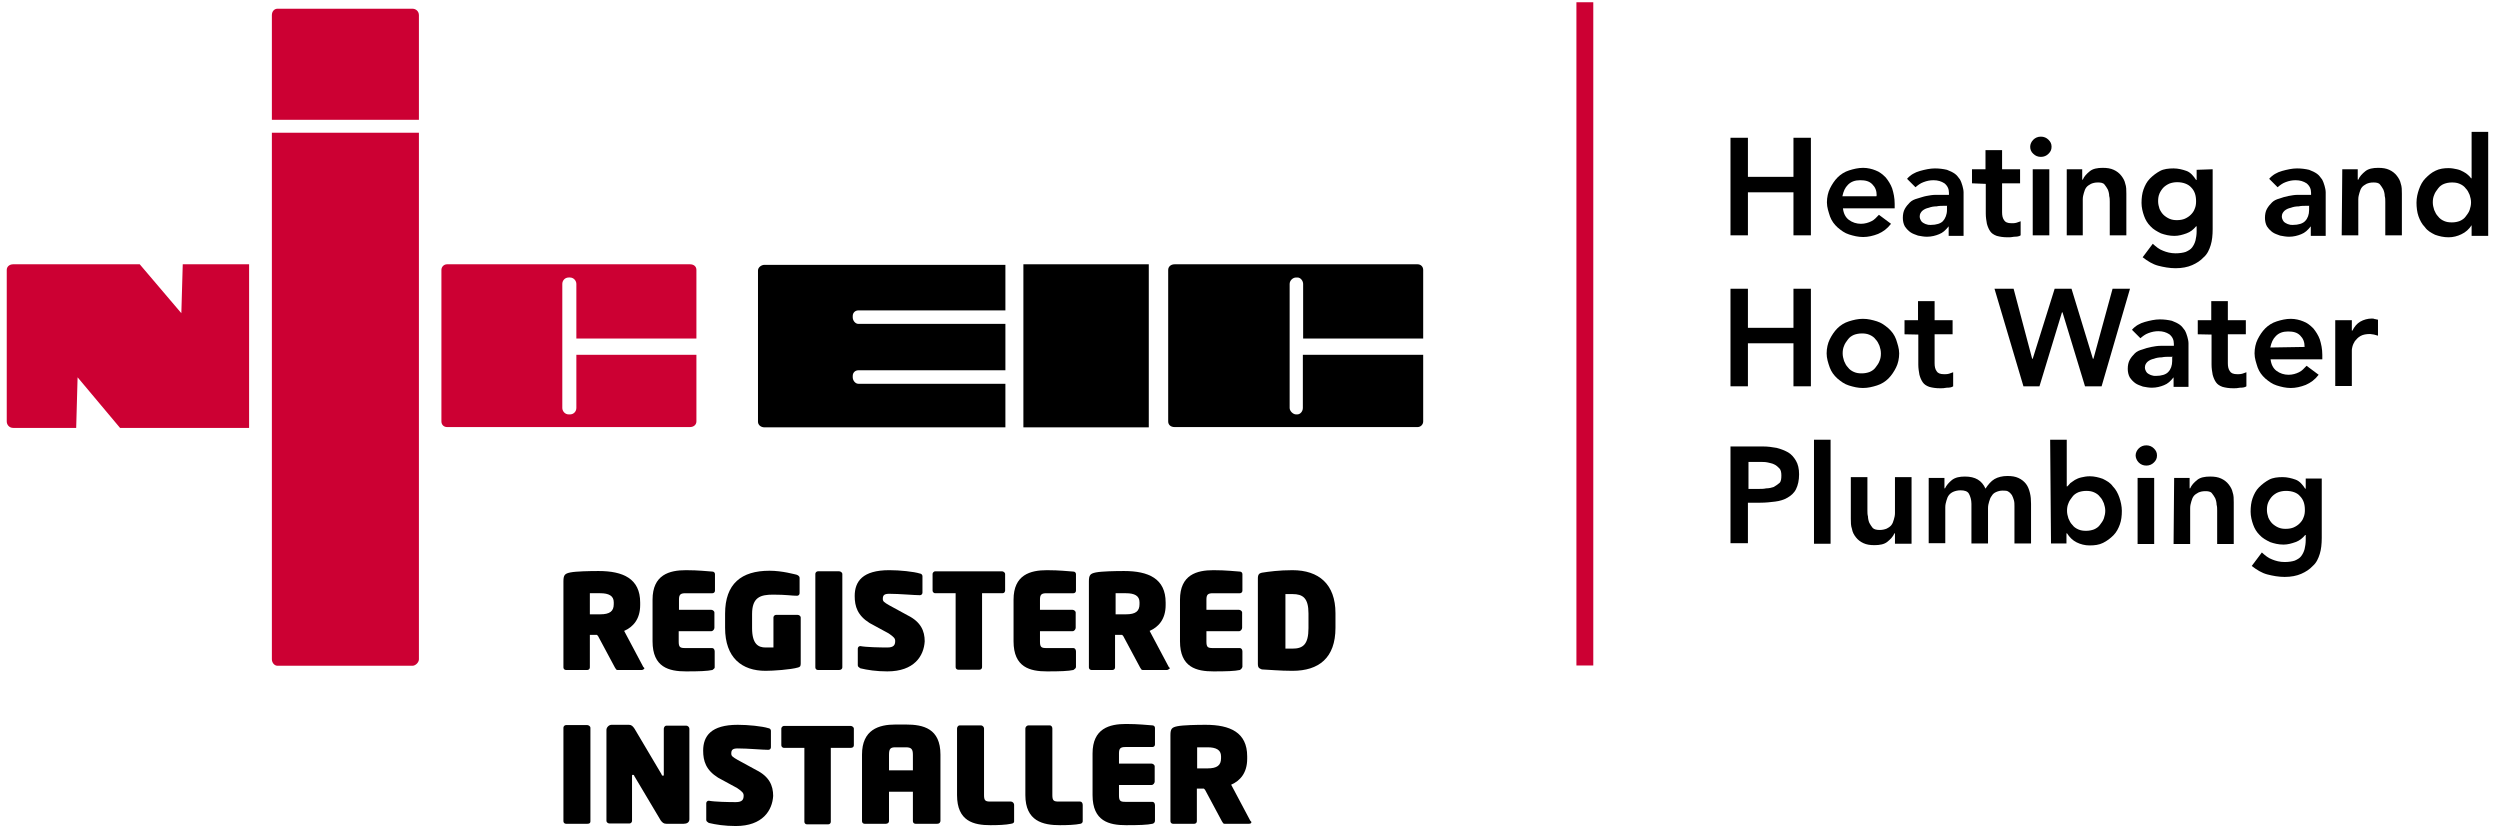 <?xml version="1.0" encoding="utf-8"?>
<!-- Generator: Adobe Illustrator 24.3.0, SVG Export Plug-In . SVG Version: 6.00 Build 0)  -->
<svg version="1.1" id="Layer_1" xmlns="http://www.w3.org/2000/svg" xmlns:xlink="http://www.w3.org/1999/xlink" x="0px" y="0px"
	 viewBox="0 0 889.2 297.1" style="enable-background:new 0 0 889.2 297.1;" xml:space="preserve">
<style type="text/css">
	.st0{fill:#CC0033;}
</style>
<path d="M208.9,293h-7.6c-0.5,0-0.9-0.4-0.9-0.9v-33.3c0-0.4,0.4-0.9,0.9-0.9h7.6c0.5,0,1.1,0.5,1.1,0.9v33.3
	C210,292.9,209.4,293,208.9,293"/>
<path d="M243.2,293H237c-0.9,0-1.4-0.4-2-1.2l-9.4-15.8c0-0.4-0.4-0.4-0.4-0.4c-0.4,0-0.4,0-0.4,0.5V292c0,0.5-0.5,0.9-0.9,0.9h-7.1
	c-0.5,0-1.1-0.4-1.1-0.9v-32.4c0-0.9,0.9-1.8,1.8-1.8h6.2c0.9,0,1.4,0.5,2,1.4l9.6,16.2c0,0.4,0.4,0.5,0.4,0.5c0.4,0,0.4,0,0.4-0.5
	v-16.2c0-0.5,0.4-1.1,0.9-1.1h7.1c0.5,0,1.1,0.5,1.1,1.1v32.2C245.2,292.5,244.3,293,243.2,293"/>
<path d="M261.7,293.8c-3.9,0-7.1-0.5-9.6-1.1c-0.5-0.4-0.9-0.5-0.9-1.1v-5.9c0-0.5,0.4-0.9,0.9-0.9l0,0c2,0.4,7.1,0.5,9.6,0.5
	c2.3,0,2.8-0.9,2.8-2.3c0-0.9-0.4-1.4-2.3-2.7l-6.8-3.7c-4.3-2.7-5.3-5.9-5.3-9.6c0-5.2,2.8-9.2,12.3-9.2c3.7,0,8.7,0.5,10.9,1.2
	c0.4,0,0.9,0.4,0.9,0.9v5.9c0,0.5-0.4,0.9-0.9,0.9l0,0c-2,0-7.3-0.5-10.9-0.5c-1.8,0-2.3,0.5-2.3,1.8c0,0.9,0.4,1.2,2.3,2.3l6.6,3.6
	c4.6,2.3,6,5.5,6,9.2C274.7,288.2,271.3,293.8,261.7,293.8"/>
<path d="M302.6,266h-7.1v26.3c0,0.5-0.4,0.9-0.9,0.9H287c-0.5,0-0.9-0.4-0.9-0.9V266h-7.3c-0.4,0-0.9-0.4-0.9-0.9v-6
	c0-0.4,0.5-0.9,0.9-0.9h23.8c0.5,0,1.1,0.5,1.1,0.9v6C303.7,265.7,303.2,266,302.6,266"/>
<path d="M324.7,268.5c0-2-0.5-2.7-2.5-2.7h-3.7c-1.8,0-2.3,0.5-2.3,2.7v5.5h8.5V268.5z M333.2,293h-7.6c-0.5,0-0.9-0.4-0.9-0.9
	v-10.5h-8.5v10.5c0,0.5-0.5,0.9-1.1,0.9h-7.6c-0.5,0-0.9-0.4-0.9-0.9v-23.7c0-8.9,6-10.7,11.9-10.7h3.7c6.2,0,12.3,1.4,12.3,10.7
	v23.7C334.3,292.9,333.8,293,333.2,293"/>
<path d="M359.6,293c-1.8,0.4-4.8,0.5-7.3,0.5c-6,0-11.9-1.4-11.9-10.7v-23.7c0-0.5,0.4-1.1,0.9-1.1h7.6c0.5,0,1.1,0.5,1.1,1.1v23.7
	c0,2,0.5,2.3,2.3,2.3h7.3c0.5,0,1.1,0.5,1.1,1.2v5.5C360.8,292.5,360.5,292.9,359.6,293"/>
<path d="M384.3,293c-1.8,0.4-4.8,0.5-7.3,0.5c-6,0-12.3-1.4-12.3-10.7v-23.7c0-0.5,0.5-1.1,1.1-1.1h7.6c0.5,0,0.9,0.5,0.9,1.1v23.7
	c0,2,0.5,2.3,2.3,2.3h7.6c0.5,0,0.9,0.5,0.9,1.2v5.5C385.2,292.5,384.8,292.9,384.3,293"/>
<path d="M409.9,293c-1.8,0.4-4.8,0.5-9.4,0.5c-6,0-11.9-1.4-11.9-10.7v-14.8c0-8.9,6-10.5,11.9-10.5c4.6,0,7.6,0.4,9.4,0.5
	c0.5,0,0.9,0.4,0.9,0.9v5.9c0,0.5-0.4,0.9-0.9,0.9h-9.6c-1.8,0-2.3,0.5-2.3,2.3v3.6h11.6c0.5,0,1.1,0.5,1.1,0.9v5.5
	c0,0.5-0.5,1.2-1.1,1.2H398v3.7c0,2,0.5,2.3,2.3,2.3h9.6c0.5,0,0.9,0.5,0.9,1.2v5.5C410.8,292.5,410.4,292.9,409.9,293"/>
<path d="M290.9,238.3c-0.5,0-0.9-0.4-0.9-0.9v-33.3c0-0.4,0.4-0.9,0.9-0.9h7.6c0.5,0,1.1,0.5,1.1,0.9v33.3c0,0.5-0.5,0.9-1.1,0.9
	H290.9z"/>
<path d="M315.6,238.8c-3.9,0-7.1-0.5-9.6-1.1c-0.5-0.4-0.9-0.5-0.9-1.1v-5.9c0-0.5,0.4-0.9,0.9-0.9l0,0c2,0.4,7.1,0.5,9.6,0.5
	c2.3,0,2.8-0.9,2.8-2.3c0-0.9-0.4-1.4-2.3-2.7l-6.8-3.7c-4.3-2.7-5.3-5.9-5.3-9.6c0-5.2,2.8-9.2,12.3-9.2c3.7,0,8.7,0.5,10.9,1.2
	c0.4,0,0.9,0.4,0.9,0.9v5.9c0,0.5-0.4,0.9-0.9,0.9l0,0c-2,0-7.3-0.5-10.9-0.5c-1.8,0-2.3,0.5-2.3,1.8c0,0.9,0.4,1.2,2.3,2.3l6.6,3.6
	c4.6,2.3,6,5.5,6,9.2C328.6,233.3,325.2,238.8,315.6,238.8"/>
<path d="M356.4,211h-7.1v26.3c0,0.5-0.4,0.9-0.9,0.9h-7.6c-0.5,0-0.9-0.4-0.9-0.9V211h-7.3c-0.4,0-0.9-0.4-0.9-0.9v-6
	c0-0.4,0.5-0.9,0.9-0.9h23.8c0.5,0,1.1,0.5,1.1,0.9v6C357.4,210.9,356.9,211,356.4,211"/>
<path d="M381.8,238.3c-1.8,0.4-4.8,0.5-9.4,0.5c-6,0-11.9-1.4-11.9-10.7v-14.8c0-8.9,6-10.5,11.9-10.5c4.6,0,7.6,0.4,9.4,0.5
	c0.5,0,0.9,0.4,0.9,0.9v5.9c0,0.5-0.4,0.9-0.9,0.9h-9.6c-1.8,0-2.3,0.5-2.3,2.3v3.6h11.6c0.5,0,1.1,0.5,1.1,0.9v5.5
	c0,0.5-0.5,1.2-1.1,1.2h-11.6v3.7c0,2,0.5,2.3,2.3,2.3h9.6c0.5,0,0.9,0.5,0.9,1.2v5.5C382.7,237.7,382.3,237.9,381.8,238.3"/>
<path d="M441,238.3c-1.8,0.4-4.8,0.5-9.4,0.5c-6,0-11.9-1.4-11.9-10.7v-14.8c0-8.9,6-10.5,11.9-10.5c4.6,0,7.6,0.4,9.4,0.5
	c0.5,0,0.9,0.4,0.9,0.9v5.9c0,0.5-0.4,0.9-0.9,0.9h-9.6c-1.8,0-2.3,0.5-2.3,2.3v3.6h11.6c0.5,0,1.1,0.5,1.1,0.9v5.5
	c0,0.5-0.5,1.2-1.1,1.2h-11.6v3.7c0,2,0.5,2.3,2.3,2.3h9.6c0.5,0,0.9,0.5,0.9,1.2v5.5C441.7,237.7,441.6,237.9,441,238.3"/>
<path d="M253.4,238.3c-1.8,0.4-4.8,0.5-9.4,0.5c-6,0-11.9-1.4-11.9-10.7v-14.8c0-8.9,6-10.5,11.9-10.5c4.6,0,7.6,0.4,9.4,0.5
	c0.5,0,0.9,0.4,0.9,0.9v5.9c0,0.5-0.4,0.9-0.9,0.9h-9.6c-1.8,0-2.3,0.5-2.3,2.3v3.6H253c0.5,0,1.1,0.5,1.1,0.9v5.5
	c0,0.5-0.5,1.2-1.1,1.2h-11.6v3.7c0,2,0.5,2.3,2.3,2.3h9.6c0.5,0,0.9,0.5,0.9,1.2v5.5C254.3,237.7,253.9,237.9,253.4,238.3"/>
<path d="M434.3,269c0-2.3-1.8-3.2-4.8-3.2c-0.4,0-3.4,0-3.7,0v7.5c0.4,0,3.4,0,3.7,0c3.4,0,4.8-1.1,4.8-3.6V269z M444.2,293h-8.7
	c-0.5,0-0.5-0.4-0.9-0.9l-6-11.2l-0.4-0.4c-0.5,0-2,0-2.5,0v11.6c0,0.5-0.4,0.9-0.9,0.9h-7.6c-0.5,0-0.9-0.4-0.9-0.9v-30.6
	c0-2.3,0.5-2.8,2.5-3.2c2-0.4,6.8-0.5,10-0.5c8.7,0,14.8,2.7,14.8,11.2v0.9c0,5-2.5,7.8-5.7,9.2l6.8,12.8c0.4,0.4,0.4,0.4,0.4,0.5
	C445.1,292.9,444.6,293,444.2,293"/>
<path d="M218.3,214.2c0-2.3-1.8-3.2-4.8-3.2c-0.4,0-3.4,0-3.7,0v7.5c0.4,0,3.4,0,3.7,0c3.4,0,4.8-1.1,4.8-3.6V214.2z M228.3,238.3
	h-8.7c-0.5,0-0.5-0.4-0.9-0.9l-6-11.2l-0.4-0.4c-0.5,0-2,0-2.5,0v11.6c0,0.5-0.4,0.9-0.9,0.9h-7.6c-0.5,0-0.9-0.4-0.9-0.9v-30.6
	c0-2.3,0.5-2.8,2.5-3.2c2-0.4,6.8-0.5,10-0.5c8.7,0,14.8,2.7,14.8,11.2v0.9c0,5-2.5,7.8-5.7,9.2l6.8,12.8c0.4,0.4,0.4,0.4,0.4,0.5
	C229.2,237.9,228.7,238.3,228.3,238.3"/>
<path d="M405.3,214.2c0-2.3-1.8-3.2-4.8-3.2c-0.4,0-3.4,0-3.7,0v7.5c0.4,0,3.4,0,3.7,0c3.4,0,4.8-1.1,4.8-3.6V214.2z M415.1,238.3
	h-8.7c-0.5,0-0.5-0.4-0.9-0.9l-6-11.2l-0.4-0.4c-0.5,0-2,0-2.5,0v11.6c0,0.5-0.4,0.9-0.9,0.9h-7.5c-0.5,0-0.9-0.4-0.9-0.9v-30.6
	c0-2.3,0.5-2.8,2.5-3.2c2-0.4,6.8-0.5,10-0.5c8.7,0,14.8,2.7,14.8,11.2v0.9c0,5-2.5,7.8-5.7,9.2l6.8,12.8c0.4,0.4,0.4,0.4,0.4,0.5
	S415.4,238.3,415.1,238.3"/>
<rect x="560.7" y="0.8" class="st0" width="6" height="235.9"/>
<g>
	<path d="M615.5,49h6.2v13.9h16.2V49h6.2v34.7h-6.2V68.4h-16.2v15.3h-6.2V49z"/>
	<path d="M655.5,74.1c0.2,1.8,0.9,3.2,2.1,4.1c1.2,0.9,2.7,1.4,4.3,1.4c1.4,0,2.7-0.4,3.7-0.9c1.1-0.5,1.8-1.4,2.7-2.3l4.3,3.2
		c-1.4,1.8-2.8,2.8-4.6,3.6c-1.8,0.7-3.6,1.1-5.3,1.1c-1.8,0-3.4-0.4-5-0.9c-1.6-0.5-2.8-1.4-4.1-2.5c-1.2-1.1-2.1-2.3-2.7-3.9
		c-0.5-1.6-1.1-3.2-1.1-5s0.4-3.6,1.1-5s1.6-2.8,2.7-3.9c1.1-1.1,2.5-2,4.1-2.5c1.6-0.5,3.2-0.9,5-0.9c1.6,0,3.2,0.4,4.4,0.9
		c1.4,0.5,2.5,1.4,3.6,2.5c0.9,1.1,1.8,2.5,2.3,3.9c0.5,1.6,0.9,3.4,0.9,5.5v1.6C673.9,74.1,655.5,74.1,655.5,74.1z M667.5,69.6
		c0-1.8-0.5-3-1.6-4.1c-1.1-1.1-2.5-1.4-4.3-1.4c-1.8,0-3.2,0.5-4.3,1.6c-1.1,1.1-1.6,2.3-2,4.1h12.1V69.6z"/>
	<path d="M693.1,80.5L693.1,80.5c-1.1,1.4-2.1,2.3-3.4,2.8c-1.2,0.5-2.7,0.9-4.3,0.9c-1.1,0-2.1-0.2-3.2-0.4c-1.1-0.4-2-0.7-2.7-1.2
		s-1.4-1.2-2-2.1c-0.5-0.9-0.7-2-0.7-3c0-1.2,0.2-2.3,0.7-3.2c0.5-0.9,1.1-1.6,1.8-2.3c0.7-0.7,1.6-1.1,2.7-1.4s2.1-0.7,3.2-0.9
		c1.1-0.2,2.1-0.4,3.4-0.4c1.1,0,2.1,0,3.2,0h1.4v-0.7c0-1.4-0.5-2.5-1.6-3.4c-1.1-0.7-2.3-1.1-3.9-1.1c-1.2,0-2.3,0.2-3.6,0.7
		c-1.1,0.4-2,1.1-2.8,1.8l-3-3c1.2-1.4,2.8-2.3,4.6-2.8c1.8-0.5,3.6-0.9,5.3-0.9c1.6,0,3,0.2,4.3,0.5c1.1,0.4,2.1,0.9,2.8,1.4
		c0.7,0.5,1.2,1.2,1.8,2c0.4,0.7,0.7,1.6,0.9,2.3c0.2,0.7,0.4,1.6,0.4,2.3s0,1.4,0,2v13.5h-5.3L693.1,80.5L693.1,80.5z M692.7,73.2
		h-1.2c-0.9,0-1.8,0-2.7,0.2c-1.1,0-2,0.2-2.8,0.5c-0.9,0.2-1.6,0.5-2.3,1.1c-0.5,0.5-0.9,1.1-0.9,2c0,0.5,0.2,1.1,0.4,1.4
		c0.2,0.4,0.5,0.7,0.9,0.9c0.4,0.2,0.9,0.5,1.2,0.5c0.5,0.2,0.9,0.2,1.4,0.2c2,0,3.6-0.5,4.4-1.4s1.4-2.3,1.4-3.9v-1.4
		C692.5,73.2,692.7,73.2,692.7,73.2z"/>
	<path d="M701.4,65.2v-5h4.8v-6.8h5.9v6.8h6.4v5h-6.4v10.3c0,1.2,0.2,2.1,0.7,2.8c0.4,0.7,1.2,1.1,2.7,1.1c0.5,0,1.1,0,1.8-0.2
		c0.5-0.2,1.1-0.4,1.4-0.5v5c-0.5,0.4-1.4,0.5-2.3,0.5c-0.9,0.2-1.6,0.2-2.3,0.2c-1.6,0-2.8-0.2-3.9-0.5c-1.1-0.4-1.8-0.9-2.3-1.6
		c-0.5-0.7-0.9-1.6-1.2-2.7c-0.2-1.1-0.4-2.3-0.4-3.6V65.4L701.4,65.2L701.4,65.2z"/>
	<path d="M722.1,52.2c0-0.9,0.4-1.8,1.1-2.5c0.7-0.7,1.6-1.1,2.7-1.1c1.1,0,2,0.4,2.7,1.1s1.1,1.4,1.1,2.5c0,1.1-0.4,1.8-1.1,2.5
		c-0.7,0.7-1.6,1.1-2.7,1.1c-1.1,0-2-0.4-2.7-1.1C722.4,54,722.1,53.1,722.1,52.2z M723,60.2h5.9v23.5H723V60.2z"/>
	<path d="M735.1,60.2h5.5v3.7h0.2c0.5-1.2,1.4-2.1,2.5-3c1.1-0.9,2.7-1.2,4.6-1.2c1.6,0,2.8,0.2,3.9,0.7c1.1,0.5,2,1.2,2.7,2.1
		c0.7,0.9,1.2,1.8,1.4,2.8c0.4,1.1,0.4,2.3,0.4,3.6v14.8h-5.9V71.8c0-0.7,0-1.4-0.2-2.1c0-0.7-0.2-1.6-0.5-2.3
		c-0.4-0.7-0.7-1.2-1.2-1.8s-1.4-0.7-2.3-0.7c-1.1,0-1.8,0.2-2.5,0.5c-0.7,0.4-1.2,0.7-1.6,1.2c-0.4,0.5-0.7,1.2-0.9,2
		c-0.2,0.7-0.4,1.4-0.4,2.3v12.8h-5.7V60.2z"/>
	<path d="M787,60.2v21.3c0,2.1-0.2,4.1-0.7,5.7c-0.5,1.6-1.2,3.2-2.5,4.3c-1.1,1.2-2.5,2.1-4.1,2.8s-3.6,1.1-5.9,1.1
		c-2.1,0-4.3-0.4-6.2-0.9s-3.7-1.6-5.5-3l3.6-4.8c1.2,1.1,2.3,2,3.7,2.5c1.2,0.5,2.7,0.9,4.4,0.9c1.4,0,2.7-0.2,3.6-0.5
		c0.9-0.4,1.8-0.9,2.3-1.6c0.5-0.7,0.9-1.4,1.2-2.5c0.2-0.9,0.4-2,0.4-3.2v-1.8h-0.2c-0.9,1.1-2,2-3.4,2.5c-1.4,0.5-2.8,0.9-4.3,0.9
		c-1.8,0-3.4-0.4-4.8-0.9c-1.4-0.7-2.7-1.4-3.7-2.5c-1.1-1.1-1.8-2.3-2.3-3.7c-0.5-1.4-0.9-3-0.9-4.6c0-1.8,0.2-3.4,0.7-4.8
		c0.5-1.4,1.2-2.8,2.3-3.9c1.1-1.1,2.3-2,3.6-2.7s3-0.9,4.8-0.9c1.6,0,3.2,0.4,4.6,0.9c1.4,0.5,2.5,1.8,3.4,3.2h0.2v-3.6L787,60.2
		L787,60.2z M774.4,64.8c-1.1,0-2,0.2-2.8,0.5c-0.9,0.4-1.6,0.9-2.1,1.4c-0.5,0.5-1.1,1.4-1.4,2.1c-0.4,0.9-0.5,1.8-0.5,2.8
		c0,0.9,0.2,1.8,0.5,2.7c0.4,0.9,0.9,1.6,1.4,2.1c0.5,0.5,1.4,1.1,2.1,1.4c0.9,0.4,1.8,0.5,2.7,0.5c1.1,0,2.1-0.2,2.8-0.5
		c0.9-0.4,1.6-0.9,2.1-1.4c0.5-0.5,1.1-1.2,1.4-2.1c0.4-0.9,0.5-1.8,0.5-2.7c0-2.1-0.5-3.7-1.8-5C778.3,65.5,776.5,64.8,774.4,64.8z
		"/>
	<path d="M821.9,80.5L821.9,80.5c-1.1,1.4-2.1,2.3-3.4,2.8c-1.2,0.5-2.7,0.9-4.3,0.9c-1.1,0-2.1-0.2-3.2-0.4c-1.1-0.4-2-0.7-2.7-1.2
		s-1.4-1.2-2-2.1c-0.5-0.9-0.7-2-0.7-3c0-1.2,0.2-2.3,0.7-3.2c0.5-0.9,1.1-1.6,1.8-2.3c0.7-0.7,1.6-1.1,2.7-1.4
		c1.1-0.4,2.1-0.7,3.2-0.9s2.1-0.4,3.4-0.4c1.1,0,2.1,0,3.2,0h1.4v-0.7c0-1.4-0.5-2.5-1.6-3.4c-1.1-0.7-2.3-1.1-3.9-1.1
		c-1.2,0-2.3,0.2-3.6,0.7c-1.1,0.4-2,1.1-2.8,1.8l-3-3c1.2-1.4,2.8-2.3,4.6-2.8c1.8-0.5,3.6-0.9,5.3-0.9c1.6,0,3,0.2,4.3,0.5
		c1.1,0.4,2.1,0.9,2.8,1.4c0.7,0.5,1.2,1.2,1.8,2c0.4,0.7,0.7,1.6,0.9,2.3c0.2,0.7,0.4,1.6,0.4,2.3s0,1.4,0,2v13.5h-5.3L821.9,80.5
		L821.9,80.5z M821.5,73.2h-1.2c-0.9,0-1.8,0-2.7,0.2c-1.1,0-2,0.2-2.8,0.5c-0.9,0.2-1.6,0.5-2.3,1.1c-0.5,0.5-0.9,1.1-0.9,2
		c0,0.5,0.2,1.1,0.4,1.4c0.2,0.4,0.5,0.7,0.9,0.9c0.4,0.2,0.9,0.5,1.2,0.5c0.5,0.2,0.9,0.2,1.4,0.2c2,0,3.6-0.5,4.4-1.4
		c0.9-0.9,1.4-2.3,1.4-3.9v-1.4C821.3,73.2,821.5,73.2,821.5,73.2z"/>
	<path d="M833.1,60.2h5.5v3.7h0.2c0.5-1.2,1.4-2.1,2.5-3c1.1-0.9,2.7-1.2,4.6-1.2c1.6,0,2.8,0.2,3.9,0.7c1.1,0.5,2,1.2,2.7,2.1
		c0.7,0.9,1.2,1.8,1.4,2.8c0.4,1.1,0.4,2.3,0.4,3.6v14.8h-5.9V71.8c0-0.7,0-1.4-0.2-2.1c0-0.7-0.2-1.6-0.5-2.3
		c-0.4-0.7-0.7-1.2-1.2-1.8s-1.4-0.7-2.3-0.7c-1.1,0-1.8,0.2-2.5,0.5c-0.7,0.4-1.2,0.7-1.6,1.2c-0.4,0.5-0.7,1.2-0.9,2
		c-0.2,0.7-0.4,1.4-0.4,2.3v12.8h-5.9L833.1,60.2L833.1,60.2z"/>
	<path d="M879.1,80.1L879.1,80.1c-0.9,1.4-2.1,2.5-3.6,3.2c-1.4,0.7-3,1.1-4.6,1.1c-1.8,0-3.4-0.4-4.8-0.9c-1.4-0.7-2.7-1.4-3.6-2.7
		c-1.1-1.1-1.8-2.5-2.3-3.9c-0.5-1.4-0.7-3.2-0.7-4.8c0-1.8,0.4-3.4,0.9-4.8c0.5-1.4,1.2-2.8,2.3-3.9c1.1-1.1,2.1-2,3.6-2.7
		c1.4-0.7,3-0.9,4.6-0.9c1.1,0,2.1,0.2,3,0.4c0.9,0.2,1.6,0.5,2.3,0.9c0.7,0.4,1.2,0.7,1.6,1.1c0.5,0.4,0.9,0.9,1.1,1.2h0.2V46.9
		h5.9v37h-5.9V80.1z M865.3,72c0,0.9,0.2,1.8,0.5,2.7c0.4,0.9,0.7,1.6,1.4,2.3c0.5,0.7,1.2,1.2,2.1,1.6c0.9,0.4,1.8,0.5,2.8,0.5
		c1.1,0,2-0.2,2.8-0.5c0.9-0.4,1.6-0.9,2.1-1.6c0.5-0.7,1.1-1.4,1.4-2.3s0.5-1.8,0.5-2.7s-0.2-1.8-0.5-2.7c-0.4-0.9-0.7-1.6-1.4-2.3
		c-0.5-0.7-1.2-1.2-2.1-1.6c-0.9-0.4-1.8-0.5-2.8-0.5c-1.1,0-2,0.2-2.8,0.5s-1.6,0.9-2.1,1.6c-0.5,0.7-1.1,1.4-1.4,2.3
		C865.4,70.2,865.3,71.1,865.3,72z"/>
	<path d="M615.5,102.7h6.2v13.9h16.2v-13.9h6.2v34.7h-6.2v-15.3h-16.2v15.3h-6.2V102.7z"/>
	<path d="M649.7,125.7c0-1.8,0.4-3.6,1.1-5c0.7-1.4,1.6-2.8,2.7-3.9c1.1-1.1,2.5-2,4.1-2.5c1.6-0.5,3.2-0.9,5-0.9
		c1.8,0,3.4,0.4,5,0.9c1.6,0.5,2.8,1.4,4.1,2.5c1.2,1.1,2.1,2.3,2.7,3.9c0.5,1.6,1.1,3.2,1.1,5s-0.4,3.6-1.1,5
		c-0.7,1.4-1.6,2.8-2.7,3.9c-1.1,1.1-2.5,2-4.1,2.5c-1.6,0.5-3.2,0.9-5,0.9c-1.8,0-3.4-0.4-5-0.9c-1.6-0.5-2.8-1.4-4.1-2.5
		c-1.2-1.1-2.1-2.3-2.7-3.9C650.2,129,649.7,127.4,649.7,125.7z M655.4,125.7c0,0.9,0.2,1.8,0.5,2.7c0.4,0.9,0.7,1.6,1.4,2.3
		c0.5,0.7,1.2,1.2,2.1,1.6c0.9,0.4,1.8,0.5,2.8,0.5s2-0.2,2.8-0.5c0.9-0.4,1.6-0.9,2.1-1.6s1.1-1.4,1.4-2.3c0.4-0.9,0.5-1.8,0.5-2.7
		s-0.2-1.8-0.5-2.7c-0.4-0.9-0.7-1.6-1.4-2.3c-0.5-0.7-1.2-1.2-2.1-1.6c-0.9-0.4-1.8-0.5-2.8-0.5s-2,0.2-2.8,0.5
		c-0.9,0.4-1.6,0.9-2.1,1.6c-0.5,0.7-1.1,1.4-1.4,2.3C655.5,123.9,655.4,124.8,655.4,125.7z"/>
	<path d="M677.4,118.9v-5h4.8v-6.8h5.9v6.8h6.4v5h-6.4v10.3c0,1.2,0.2,2.1,0.7,2.8c0.4,0.7,1.2,1.1,2.7,1.1c0.5,0,1.1,0,1.8-0.2
		c0.5-0.2,1.1-0.4,1.4-0.5v5c-0.5,0.4-1.4,0.5-2.3,0.5c-0.9,0.2-1.6,0.2-2.3,0.2c-1.6,0-2.8-0.2-3.9-0.5c-1.1-0.4-1.8-0.9-2.3-1.6
		c-0.5-0.7-0.9-1.6-1.2-2.7c-0.2-1.1-0.4-2.3-0.4-3.6v-10.7L677.4,118.9L677.4,118.9z"/>
	<path d="M709.4,102.7h6.8l6.6,24.9h0.2l7.8-24.9h6l7.6,24.9h0.2l6.8-24.9h6.2l-10.1,34.7h-5.9l-8-26.3h-0.2l-8,26.3h-5.7
		L709.4,102.7z"/>
	<path d="M773.1,134.2L773.1,134.2c-1.1,1.4-2.1,2.3-3.4,2.8c-1.2,0.5-2.7,0.9-4.3,0.9c-1.1,0-2.1-0.2-3.2-0.4
		c-1.1-0.4-2-0.7-2.7-1.2c-0.7-0.5-1.4-1.2-2-2.1c-0.5-0.9-0.7-2-0.7-3c0-1.2,0.2-2.3,0.7-3.2c0.5-0.9,1.1-1.6,1.8-2.3
		c0.7-0.7,1.6-1.1,2.7-1.4c1.1-0.4,2.1-0.7,3.2-0.9c1.1-0.2,2.1-0.4,3.4-0.4c1.1,0,2.1,0,3.2,0h1.4v-0.7c0-1.4-0.5-2.5-1.6-3.4
		c-1.1-0.7-2.3-1.1-3.9-1.1c-1.2,0-2.3,0.2-3.6,0.7c-1.1,0.4-2,1.1-2.8,1.8l-3-3c1.2-1.4,2.8-2.3,4.6-2.8c1.8-0.5,3.6-0.9,5.3-0.9
		c1.6,0,3,0.2,4.3,0.5c1.1,0.4,2.1,0.9,2.8,1.4c0.7,0.5,1.2,1.2,1.8,2c0.4,0.7,0.7,1.6,0.9,2.3c0.2,0.7,0.4,1.6,0.4,2.3
		c0,0.7,0,1.4,0,2v13.5h-5.3L773.1,134.2L773.1,134.2z M772.8,126.9h-1.2c-0.9,0-1.8,0-2.7,0.2c-1.1,0-2,0.2-2.8,0.5
		c-0.9,0.2-1.6,0.5-2.3,1.1c-0.5,0.5-0.9,1.1-0.9,2c0,0.5,0.2,1.1,0.4,1.4c0.2,0.4,0.5,0.7,0.9,0.9c0.4,0.2,0.9,0.5,1.2,0.5
		c0.5,0.2,0.9,0.2,1.4,0.2c2,0,3.6-0.5,4.4-1.4c0.9-0.9,1.4-2.3,1.4-3.9v-1.4H772.8z"/>
	<path d="M781.7,118.9v-5h4.8v-6.8h5.9v6.8h6.4v5h-6.4v10.3c0,1.2,0.2,2.1,0.7,2.8c0.4,0.7,1.2,1.1,2.7,1.1c0.5,0,1.1,0,1.8-0.2
		c0.5-0.2,1.1-0.4,1.4-0.5v5c-0.5,0.4-1.4,0.5-2.3,0.5c-0.9,0.2-1.6,0.2-2.3,0.2c-1.6,0-2.8-0.2-3.9-0.5c-1.1-0.4-1.8-0.9-2.3-1.6
		c-0.5-0.7-0.9-1.6-1.2-2.7c-0.2-1.1-0.4-2.3-0.4-3.6v-10.7L781.7,118.9L781.7,118.9z"/>
	<path d="M807.6,127.8c0.2,1.8,0.9,3.2,2.1,4.1s2.7,1.4,4.3,1.4c1.4,0,2.7-0.4,3.7-0.9c1.1-0.5,1.8-1.4,2.7-2.3l4.3,3.2
		c-1.4,1.8-2.8,2.8-4.6,3.6c-1.8,0.7-3.6,1.1-5.3,1.1c-1.8,0-3.4-0.4-5-0.9c-1.6-0.5-2.8-1.4-4.1-2.5c-1.2-1.1-2.1-2.3-2.7-3.9
		c-0.5-1.6-1.1-3.2-1.1-5s0.4-3.6,1.1-5c0.7-1.4,1.6-2.8,2.7-3.9c1.1-1.1,2.5-2,4.1-2.5c1.6-0.5,3.2-0.9,5-0.9
		c1.6,0,3.2,0.4,4.4,0.9c1.4,0.5,2.5,1.4,3.6,2.5c0.9,1.1,1.8,2.5,2.3,3.9c0.5,1.6,0.9,3.4,0.9,5.5v1.6H807.6z M819.7,123.4
		c0-1.8-0.5-3-1.6-4.1c-1.1-1.1-2.5-1.4-4.3-1.4c-1.8,0-3.2,0.5-4.3,1.6c-1.1,1.1-1.6,2.3-2,4.1L819.7,123.4L819.7,123.4z"/>
	<path d="M830.6,113.9h5.9v3.7h0.2c0.7-1.4,1.6-2.5,2.8-3.2c1.2-0.7,2.7-1.1,4.1-1.1c0.4,0,0.7,0,1.1,0.2c0.4,0,0.7,0.2,1.1,0.2v5.7
		c-0.5-0.2-0.9-0.2-1.4-0.4c-0.5,0-0.9-0.2-1.4-0.2c-1.4,0-2.5,0.2-3.4,0.7s-1.4,1.1-2,1.8c-0.4,0.7-0.7,1.2-0.9,2
		c-0.2,0.7-0.2,1.1-0.2,1.4v12.6h-5.9V113.9L830.6,113.9z"/>
	<path d="M615.5,158.8h11.6c1.6,0,3.2,0.2,4.8,0.5c1.6,0.4,2.8,0.9,4.1,1.6c1.2,0.7,2.1,1.8,2.8,3c0.7,1.2,1.1,2.8,1.1,4.8
		c0,2.1-0.4,3.9-1.1,5.3c-0.7,1.4-1.8,2.3-3,3c-1.2,0.7-2.7,1.2-4.4,1.4c-1.6,0.2-3.4,0.4-5.3,0.4h-4.4v14.4h-6.2v-34.5H615.5z
		 M625.5,173.9c0.9,0,1.8,0,2.7-0.2c0.9,0,1.8-0.2,2.7-0.5c0.7-0.4,1.4-0.9,2-1.4s0.7-1.6,0.7-2.7s-0.2-2-0.7-2.5
		c-0.5-0.5-1.1-1.1-1.8-1.4c-0.7-0.4-1.6-0.5-2.3-0.7c-0.9-0.2-1.8-0.2-2.5-0.2h-4.4v9.6H625.5z"/>
	<path d="M645.2,156.4h5.9v37h-5.9V156.4z"/>
	<path d="M679.6,193.4H674v-3.7h-0.2c-0.5,1.2-1.4,2.1-2.5,3s-2.7,1.2-4.6,1.2c-1.6,0-2.8-0.2-3.9-0.7c-1.1-0.5-2-1.2-2.7-2.1
		c-0.7-0.9-1.2-1.8-1.4-3c-0.4-1.1-0.4-2.3-0.4-3.6v-14.8h5.9v11.9c0,0.7,0,1.4,0.2,2.1c0,0.7,0.2,1.6,0.5,2.3
		c0.4,0.7,0.7,1.2,1.2,1.8c0.5,0.5,1.4,0.7,2.5,0.7c0.9,0,1.8-0.2,2.5-0.5c0.7-0.4,1.2-0.7,1.6-1.2c0.4-0.5,0.7-1.2,0.9-2
		c0.2-0.7,0.4-1.4,0.4-2.3v-12.8h5.9v23.7H679.6z"/>
	<path d="M686.1,170h5.5v3.7h0.2c0.5-1.1,1.4-2.1,2.5-3c1.2-0.9,2.7-1.2,4.6-1.2c3.7,0,6,1.4,7.3,4.3c0.9-1.4,2-2.7,3.2-3.4
		c1.2-0.7,2.8-1.1,4.6-1.1c1.6,0,2.8,0.2,3.9,0.7c1.1,0.5,2,1.2,2.7,2.1c0.7,0.9,1.1,2,1.4,3.2s0.4,2.5,0.4,3.9v14.1h-5.9v-13.3
		c0-0.7,0-1.4-0.2-2.1c-0.2-0.7-0.4-1.2-0.7-1.8c-0.4-0.5-0.7-0.9-1.2-1.2c-0.5-0.4-1.2-0.4-2.1-0.4s-1.6,0.2-2.3,0.5
		s-1.2,0.7-1.6,1.4c-0.4,0.5-0.7,1.2-0.9,2c-0.2,0.7-0.4,1.4-0.4,2.3v12.6h-5.9v-14.1c0-1.4-0.4-2.7-0.9-3.6c-0.5-0.9-1.6-1.2-3-1.2
		c-0.9,0-1.8,0.2-2.5,0.5s-1.2,0.7-1.6,1.2c-0.4,0.5-0.7,1.2-0.9,2c-0.2,0.7-0.4,1.4-0.4,2.3v12.8h-5.9V170L686.1,170z"/>
	<path d="M729.2,156.4h5.9V173h0.2c0.4-0.4,0.7-0.7,1.1-1.2c0.5-0.4,1.1-0.7,1.6-1.1c0.7-0.4,1.4-0.7,2.3-0.9s1.8-0.4,3-0.4
		c1.6,0,3.2,0.4,4.6,0.9c1.4,0.7,2.7,1.4,3.6,2.7c1.1,1.1,1.8,2.5,2.3,3.9c0.5,1.4,0.9,3.2,0.9,4.8c0,1.8-0.2,3.4-0.7,4.8
		c-0.5,1.4-1.2,2.8-2.3,3.9c-1.1,1.1-2.3,2-3.7,2.7c-1.4,0.7-3,0.9-4.8,0.9c-1.6,0-3.2-0.4-4.6-1.1c-1.4-0.7-2.5-1.8-3.4-3.2h-0.2
		v3.6h-5.5L729.2,156.4L729.2,156.4z M748.8,181.7c0-0.9-0.2-1.8-0.5-2.7c-0.4-0.9-0.7-1.6-1.4-2.3c-0.5-0.7-1.2-1.2-2.1-1.6
		c-0.9-0.4-1.8-0.5-2.8-0.5s-2,0.2-2.8,0.5c-0.9,0.4-1.6,0.9-2.1,1.6c-0.5,0.7-1.1,1.4-1.4,2.3c-0.4,0.9-0.5,1.8-0.5,2.7
		s0.2,1.8,0.5,2.7c0.4,0.9,0.7,1.6,1.4,2.3c0.5,0.7,1.2,1.2,2.1,1.6c0.9,0.4,1.8,0.5,2.8,0.5s2-0.2,2.8-0.5c0.9-0.4,1.6-0.9,2.1-1.6
		c0.5-0.7,1.1-1.4,1.4-2.3S748.8,182.6,748.8,181.7z"/>
	<path d="M759.6,162c0-0.9,0.4-1.8,1.1-2.5s1.6-1.1,2.7-1.1c1.1,0,2,0.4,2.7,1.1c0.7,0.7,1.1,1.4,1.1,2.5c0,1.1-0.4,1.8-1.1,2.5
		c-0.7,0.7-1.6,1.1-2.7,1.1c-1.1,0-2-0.4-2.7-1.1S759.6,162.8,759.6,162z M760.3,170h5.9v23.5h-5.9V170z"/>
	<path d="M773.3,170h5.5v3.7h0.2c0.5-1.2,1.4-2.1,2.5-3c1.1-0.9,2.7-1.2,4.6-1.2c1.6,0,2.8,0.2,3.9,0.7c1.1,0.5,2,1.2,2.7,2.1
		s1.2,1.8,1.4,2.8c0.4,1.1,0.4,2.3,0.4,3.6v14.8h-5.9v-11.9c0-0.7,0-1.4-0.2-2.1c0-0.7-0.2-1.6-0.5-2.3c-0.4-0.7-0.7-1.2-1.2-1.8
		s-1.4-0.7-2.3-0.7c-1.1,0-1.8,0.2-2.5,0.5c-0.7,0.4-1.2,0.7-1.6,1.2s-0.7,1.2-0.9,2c-0.2,0.7-0.4,1.4-0.4,2.3v12.8h-5.9L773.3,170
		L773.3,170z"/>
	<path d="M825.8,170v21.3c0,2.1-0.2,4.1-0.7,5.7c-0.5,1.6-1.2,3.2-2.5,4.3c-1.1,1.2-2.5,2.1-4.1,2.8s-3.6,1.1-5.9,1.1
		c-2.1,0-4.3-0.4-6.2-0.9s-3.7-1.6-5.5-3l3.6-4.8c1.2,1.1,2.3,2,3.7,2.5c1.2,0.5,2.7,0.9,4.4,0.9c1.4,0,2.7-0.2,3.6-0.5
		c0.9-0.4,1.8-0.9,2.3-1.6c0.5-0.7,0.9-1.4,1.2-2.5c0.2-0.9,0.4-2,0.4-3.2v-1.8h-0.2c-0.9,1.1-2,2-3.4,2.5c-1.4,0.5-2.8,0.9-4.3,0.9
		c-1.8,0-3.4-0.4-4.8-0.9c-1.4-0.7-2.7-1.4-3.7-2.5c-1.1-1.1-1.8-2.3-2.3-3.7c-0.5-1.4-0.9-3-0.9-4.6c0-1.8,0.2-3.4,0.7-4.8
		c0.5-1.4,1.2-2.8,2.3-3.9s2.3-2,3.6-2.7s3-0.9,4.8-0.9c1.6,0,3.2,0.4,4.6,0.9c1.4,0.5,2.5,1.8,3.4,3.2h0.2v-3.6h5.7L825.8,170
		L825.8,170z M813.1,174.6c-1.1,0-2,0.2-2.8,0.5s-1.6,0.9-2.1,1.4c-0.5,0.5-1.1,1.4-1.4,2.1c-0.4,0.9-0.5,1.8-0.5,2.8
		c0,0.9,0.2,1.8,0.5,2.7c0.4,0.9,0.9,1.6,1.4,2.1c0.5,0.5,1.4,1.1,2.1,1.4c0.9,0.4,1.8,0.5,2.7,0.5c1.1,0,2.1-0.2,2.8-0.5
		c0.9-0.4,1.6-0.9,2.1-1.4c0.5-0.5,1.1-1.2,1.4-2.1c0.4-0.9,0.5-1.8,0.5-2.7c0-2.1-0.5-3.7-1.8-5
		C817.1,175.3,815.3,174.6,813.1,174.6z"/>
</g>
<path d="M465.4,218.2c0-5.5-2-6.9-5.7-6.9c-0.5,0-2.3,0-2.5,0v19.4c0.4,0,2,0,2.5,0c3.7,0,5.7-1.4,5.7-7.3V218.2z M459.7,238.6
	c-4.6,0-8.2-0.4-10.9-0.5c-0.9-0.4-1.4-0.5-1.4-2v-30.4c0-1.4,0.5-1.8,1.4-2c2.5-0.4,6.2-0.9,10.9-0.9c9.4,0,15.3,5,15.3,15.3v5.2
	C475,234,469.1,238.6,459.7,238.6"/>
<path d="M273.7,203c-10,0-15.8,4.6-15.8,15.3v5c0,10.7,6,15.3,14.4,15.3c2.5,0,8.9-0.4,11.6-1.2c0.7-0.2,0.9-0.5,0.9-1.4v-16.4
	c0-0.4-0.5-0.9-1.1-0.9H276c-0.5,0-0.9,0.5-0.9,0.9v10.7c-0.7,0-1.6,0-2.8,0c-2.5,0-4.8-1.1-4.8-6.9v-5c0-6,3-6.9,7.5-6.9
	c4.8,0,6.6,0.4,8.5,0.4c0.5,0,0.9-0.4,0.9-0.9v-5.5c0-0.5-0.5-0.9-1.1-1.1C282.7,204.3,278.3,203,273.7,203z"/>
<path d="M463.4,126.2v18.9c0,1.2-0.9,2.3-2,2.3H461c-1.1,0-2.3-1.2-2.3-2.3v-44.1c0-1.2,1.1-2.3,2.3-2.3h0.5c1.1,0,2,1.2,2,2.3v19.4
	h42.7V96c0-1.2-0.9-2-2-2h-86.4c-1.4,0-2.3,0.9-2.3,2v53.9c0,1.2,0.9,2,2.3,2h86.4c1.1,0,2-0.9,2-2v-23.7H463.4"/>
<path d="M357.6,136.5h-52.3c-1.1,0-2-1.2-2-2.3v-0.5c0-1.2,0.9-2,2-2h52.3v-16.5h-52.3c-1.1,0-2-1.2-2-2.3v-0.5c0-1.2,0.9-2,2-2
	h52.3V94.2h-85.7c-1.1,0-2.3,0.9-2.3,2V150c0,1.2,1.1,2,2.3,2h85.7V136.5"/>
<rect x="364" y="94" width="44.6" height="58"/>
<path class="st0" d="M149,42.6V5.4c0-1.4-1.1-2.3-2.3-2.3h-48c-1.1,0-2,0.9-2,2.3v37.2H149"/>
<path class="st0" d="M96.7,47.2v187.3c0,1.2,0.9,2.3,2,2.3h48c1.1,0,2.3-1.2,2.3-2.3V47.2H96.7"/>
<path class="st0" d="M205,126.2v18.9c0,1.2-0.9,2.3-2.3,2.3h-0.4c-1.4,0-2.3-1.2-2.3-2.3v-44.1c0-1.2,0.9-2.3,2.3-2.3h0.4
	c1.4,0,2.3,1.2,2.3,2.3v19.4h42.7V96c0-1.2-0.9-2-2.3-2h-86.4c-1.1,0-2,0.9-2,2v53.9c0,1.2,0.9,2,2,2h86.4c1.4,0,2.3-0.9,2.3-2
	v-23.7H205"/>
<path class="st0" d="M65,94l-0.5,17.4L49.7,94h-45c-1.4,0-2.3,0.9-2.3,2v53.9c0,1.2,0.9,2.3,2.3,2.3h22.4l0.5-18l15.1,18h45.9V94H65
	"/>
</svg>

